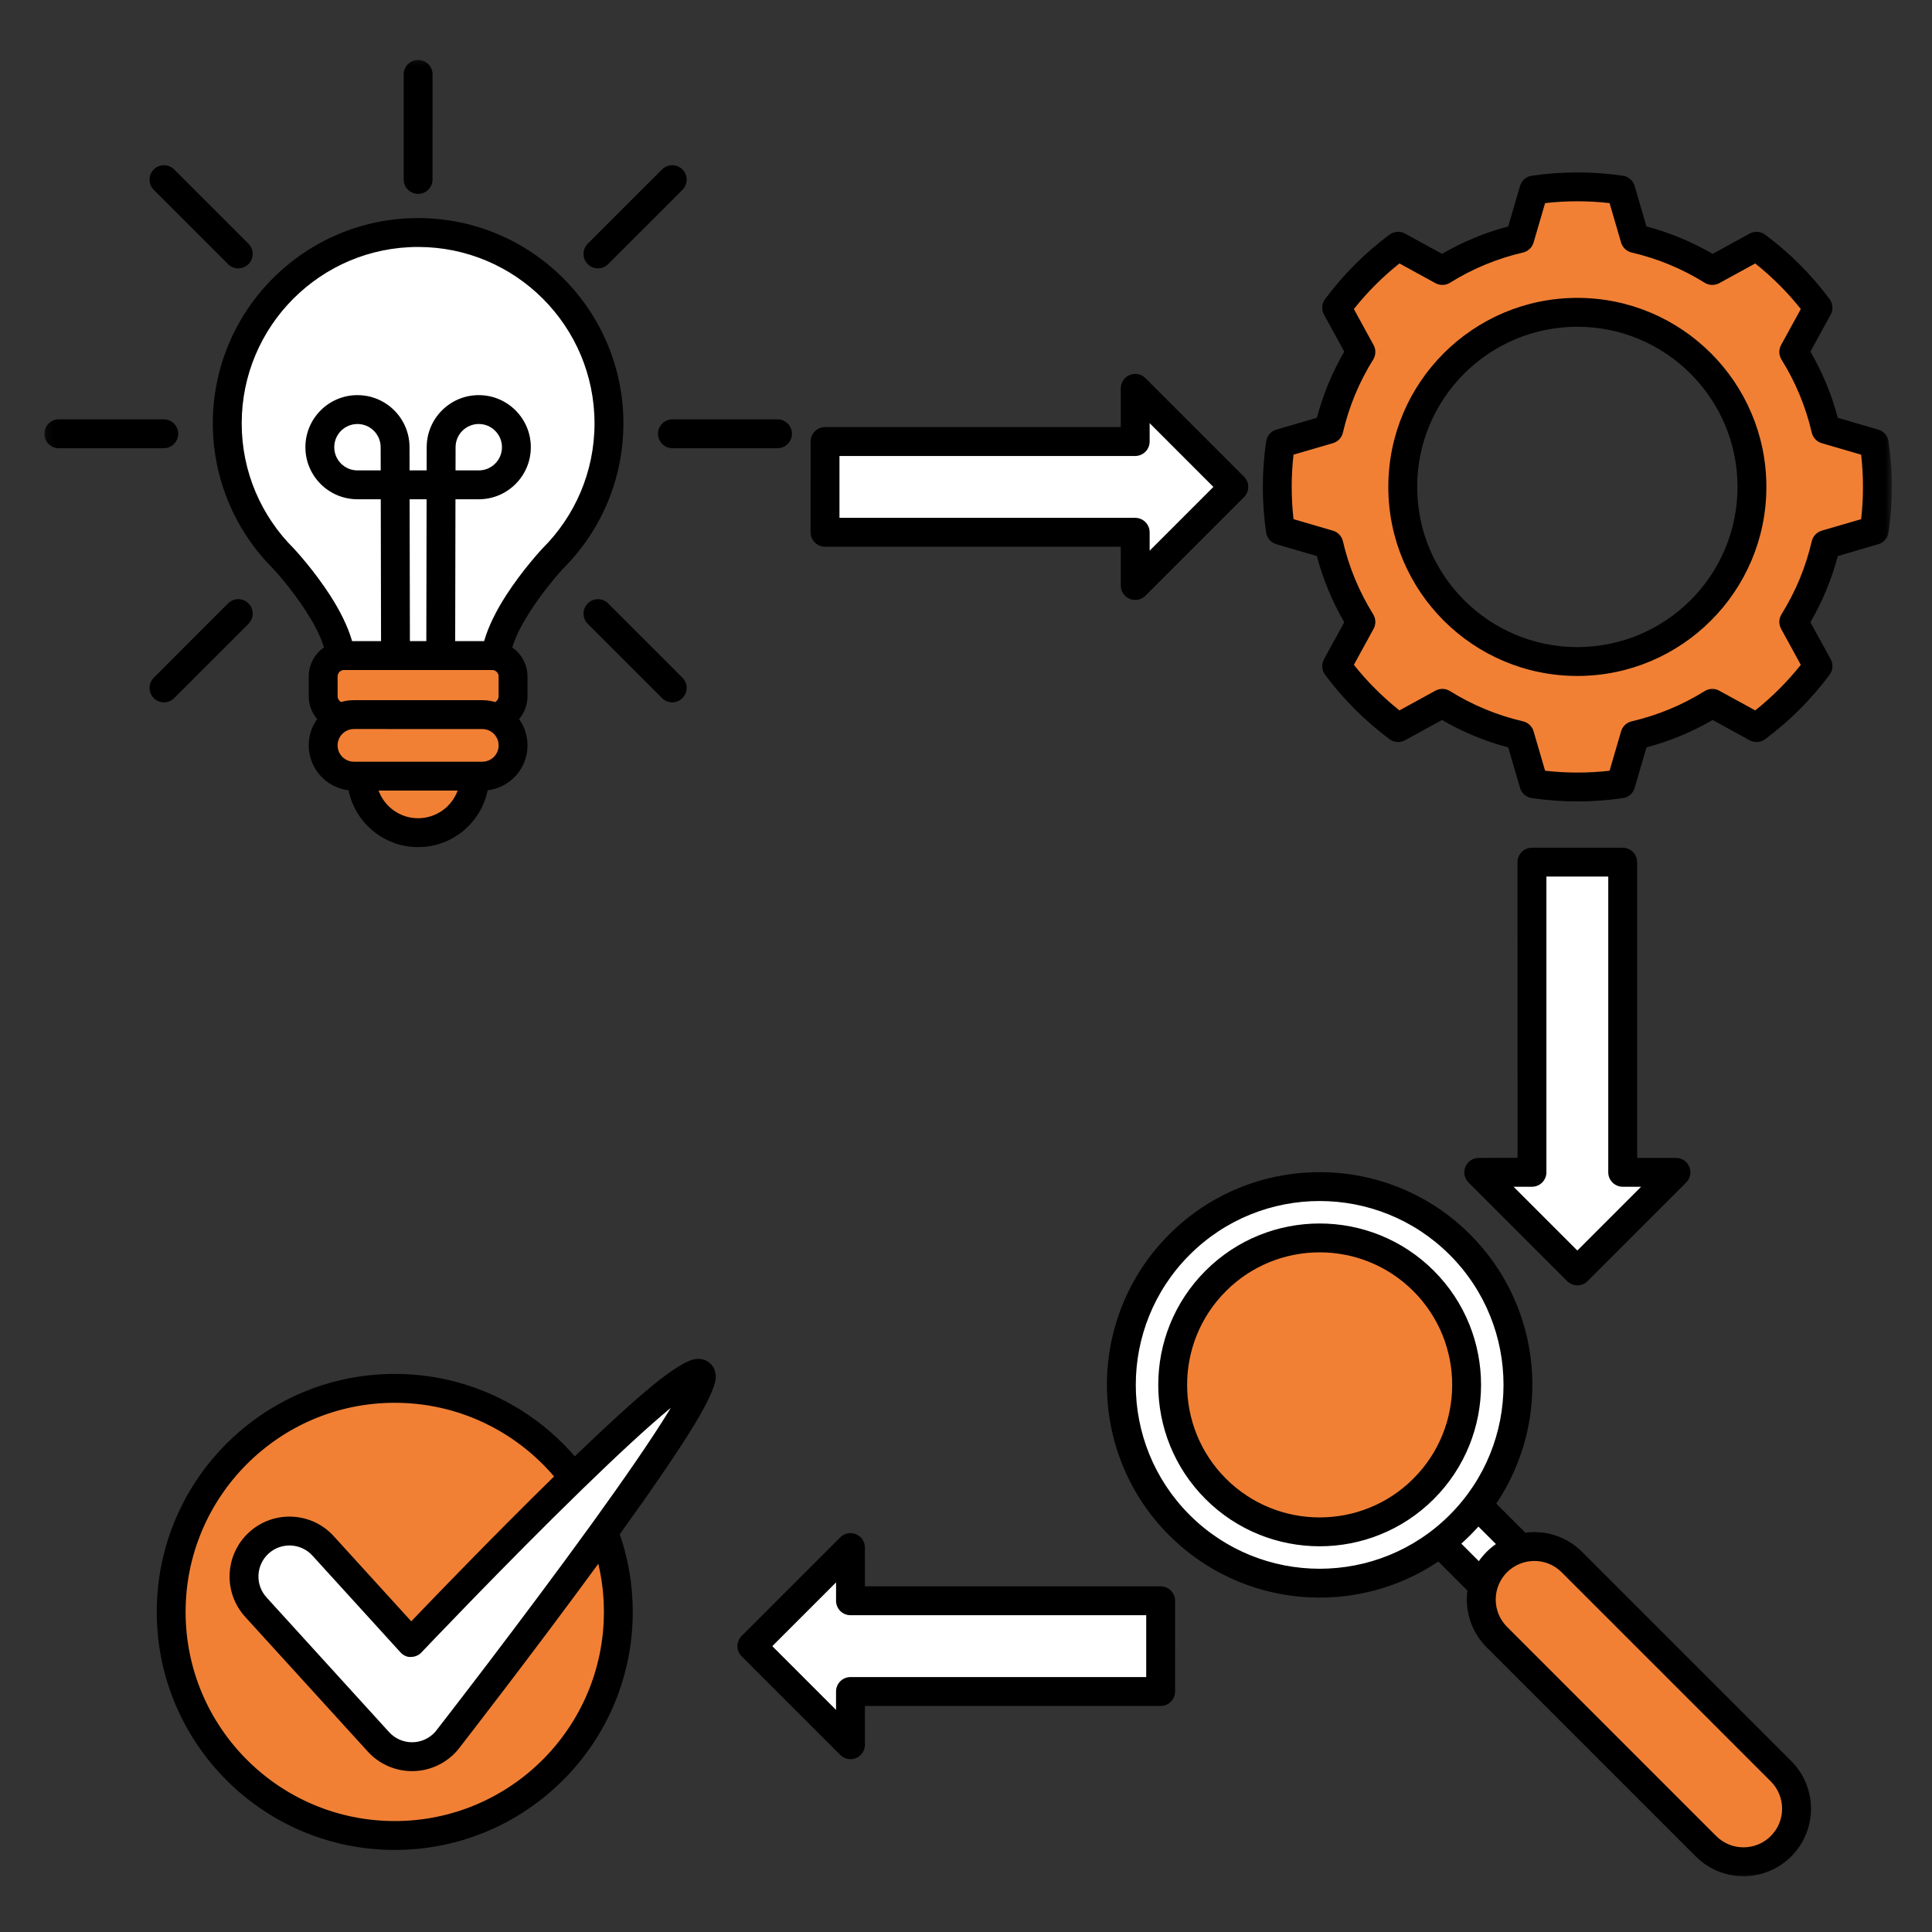 <svg xmlns="http://www.w3.org/2000/svg" width="312" height="312" viewBox="0 0 312 312" fill="none"><rect x="0" y="0" width="312" height="312" fill="#333333" stroke="none"/><path fill-rule="evenodd" clip-rule="evenodd" d="M133.238 71.305V85.954H183.329V94.555L199.25 78.634L183.329 62.709V71.305H133.238Z" fill="white"></path><path fill-rule="evenodd" clip-rule="evenodd" d="M187.439 258.509V273.158H137.345V281.759L121.424 265.834L137.345 249.909V258.509H187.439Z" fill="white"></path><path fill-rule="evenodd" clip-rule="evenodd" d="M247.403 139.226H262.052V189.312H270.653L254.728 205.241L238.807 189.312H247.403V139.226Z" fill="white"></path><path fill-rule="evenodd" clip-rule="evenodd" d="M245.567 250.035C248.423 249.271 251.6 250.01 253.842 252.257L287.618 286.032C290.961 289.376 290.961 294.799 287.618 298.147C284.274 301.49 278.847 301.49 275.503 298.147L241.728 264.371C239.485 262.129 238.746 258.952 239.505 256.096C239.887 254.69 240.627 253.358 241.728 252.257C242.833 251.152 244.165 250.412 245.567 250.035Z" fill="#F18035"></path><path fill-rule="evenodd" clip-rule="evenodd" d="M238.591 243.059L245.566 250.035C244.164 250.412 242.832 251.152 241.727 252.257C240.626 253.358 239.886 254.69 239.505 256.096L232.529 249.121C233.655 248.263 234.735 247.321 235.763 246.293C236.791 245.261 237.733 244.185 238.591 243.059Z" fill="white"></path><path fill-rule="evenodd" clip-rule="evenodd" d="M232.53 249.121C219.981 258.704 201.94 257.762 190.471 246.293C177.963 233.793 177.963 213.497 190.471 200.996C202.971 188.492 223.268 188.492 235.764 200.996C247.232 212.465 248.179 230.506 238.591 243.059C237.734 244.185 236.792 245.261 235.764 246.293C234.736 247.321 233.656 248.263 232.53 249.121ZM196.333 206.858C205.592 197.596 220.639 197.596 229.898 206.858C239.164 216.121 239.164 231.164 229.898 240.427C220.639 249.689 205.592 249.689 196.333 240.427C187.067 231.164 187.067 216.121 196.333 206.858Z" fill="white"></path><path fill-rule="evenodd" clip-rule="evenodd" d="M196.333 206.858C205.591 197.596 220.639 197.596 229.897 206.858C239.164 216.121 239.164 231.164 229.897 240.427C220.639 249.689 205.591 249.689 196.333 240.427C187.066 231.164 187.066 216.121 196.333 206.858Z" fill="#F18035"></path><path fill-rule="evenodd" clip-rule="evenodd" d="M45.756 90.179C40.17 84.597 36.709 76.887 36.709 68.368C36.709 51.358 50.513 37.546 67.523 37.546C84.533 37.546 98.345 51.358 98.345 68.368C98.345 76.887 94.884 84.597 89.294 90.179C89.294 90.179 80.856 99.17 80.068 105.918C79.877 105.881 79.678 105.865 79.479 105.865H71.175L71.228 78.297H77.318C80.677 78.297 83.395 75.571 83.395 72.219C83.395 68.864 80.677 66.142 77.318 66.142C73.966 66.142 71.24 68.864 71.24 72.219L71.228 78.297H63.818L63.806 72.219C63.806 68.864 61.084 66.142 57.728 66.142C54.377 66.142 51.655 68.864 51.655 72.219C51.655 75.571 54.377 78.297 57.728 78.297H63.818L63.875 105.865H55.571C55.372 105.865 55.173 105.881 54.982 105.918C54.19 99.17 45.756 90.179 45.756 90.179Z" fill="white"></path><path fill-rule="evenodd" clip-rule="evenodd" d="M71.228 78.297L71.175 105.865H63.875L63.818 78.297H71.228Z" fill="white"></path><path fill-rule="evenodd" clip-rule="evenodd" d="M80.377 116.07C81.864 116.927 82.859 118.536 82.859 120.368C82.859 123.114 80.633 125.34 77.891 125.34H57.164C54.418 125.34 52.191 123.114 52.191 120.368C52.191 118.536 53.187 116.927 54.674 116.07C55.401 115.643 56.254 115.399 57.164 115.399H77.891C78.801 115.399 79.65 115.643 80.377 116.07Z" fill="#F18035"></path><path fill-rule="evenodd" clip-rule="evenodd" d="M71.228 78.297H77.318C80.678 78.297 83.396 75.571 83.396 72.219C83.396 68.864 80.678 66.142 77.318 66.142C73.967 66.142 71.241 68.864 71.241 72.219L71.228 78.297Z" fill="white"></path><path fill-rule="evenodd" clip-rule="evenodd" d="M63.805 72.219L63.817 78.297H57.728C54.376 78.297 51.654 75.571 51.654 72.219C51.654 68.864 54.376 66.142 57.728 66.142C61.083 66.142 63.805 68.864 63.805 72.219Z" fill="white"></path><path fill-rule="evenodd" clip-rule="evenodd" d="M80.068 105.918C80.747 106.039 81.376 106.36 81.872 106.856C82.506 107.49 82.859 108.347 82.859 109.245V112.426C82.859 113.323 82.506 114.181 81.872 114.814C81.653 115.034 80.978 115.615 80.377 116.07C79.65 115.643 78.801 115.399 77.891 115.399H57.164C56.254 115.399 55.401 115.643 54.674 116.07C54.072 115.615 53.398 115.034 53.183 114.814C52.545 114.181 52.191 113.323 52.191 112.426V109.245C52.191 108.347 52.545 107.49 53.183 106.856C53.67 106.36 54.3 106.039 54.982 105.918C55.173 105.881 55.372 105.865 55.571 105.865H79.479C79.678 105.865 79.877 105.881 80.068 105.918Z" fill="#F18035"></path><path fill-rule="evenodd" clip-rule="evenodd" d="M76.655 125.34C76.655 130.374 72.564 134.465 67.523 134.465C62.489 134.465 58.398 130.374 58.398 125.34H76.655Z" fill="#F18035"></path><path fill-rule="evenodd" clip-rule="evenodd" d="M97.479 247.402C99.014 251.412 99.859 255.763 99.859 260.309C99.859 280.239 83.683 296.416 63.752 296.416C43.821 296.416 27.645 280.239 27.645 260.309C27.645 240.378 43.821 224.201 63.752 224.201C75.546 224.201 86.023 229.864 92.616 238.623C80.039 250.843 66.372 265.245 66.372 265.245L52.186 249.645C49.456 246.651 44.809 246.427 41.81 249.153C38.808 251.883 38.589 256.531 41.315 259.529L61.12 281.287C62.533 282.843 64.556 283.717 66.661 283.688C68.769 283.652 70.76 282.721 72.125 281.117C72.125 281.117 85.876 263.449 97.479 247.402Z" fill="#F18035"></path><path fill-rule="evenodd" clip-rule="evenodd" d="M92.616 238.623C102.52 228.999 111.746 220.724 113.103 221.881C114.468 223.043 106.64 234.719 97.479 247.402C85.876 263.449 72.125 281.117 72.125 281.117C70.76 282.721 68.769 283.652 66.661 283.688C64.556 283.717 62.533 282.843 61.12 281.287L41.315 259.529C38.589 256.531 38.808 251.883 41.81 249.153C44.809 246.427 49.456 246.651 52.186 249.645L66.372 265.245C66.372 265.245 80.039 250.843 92.616 238.623Z" fill="white"></path><path fill-rule="evenodd" clip-rule="evenodd" d="M261.743 30.68L264.026 38.508C268.45 39.528 272.675 41.279 276.526 43.68L283.672 39.764C287.442 42.575 290.786 45.914 293.597 49.688L289.681 56.834C292.082 60.686 293.829 64.911 294.856 69.327L302.677 71.614C303.355 76.269 303.355 80.994 302.677 85.65L294.856 87.933C293.829 92.353 292.082 96.578 289.681 100.429L293.597 107.571C290.786 111.349 287.442 114.689 283.672 117.496L276.526 113.579C272.675 115.98 268.45 117.731 264.026 118.755L261.743 126.584C257.095 127.262 252.367 127.262 247.711 126.584L245.428 118.755C241.004 117.731 236.783 115.98 232.932 113.579L225.782 117.496C222.012 114.689 218.672 111.349 215.865 107.571L219.781 100.429C217.372 96.578 215.625 92.353 214.602 87.933L206.781 85.65C206.099 80.994 206.099 76.269 206.781 71.614L214.602 69.327C215.625 64.911 217.372 60.686 219.781 56.834L215.865 49.688C218.672 45.914 222.012 42.575 225.782 39.764L232.932 43.68C236.783 41.279 241.004 39.528 245.428 38.508L247.711 30.68C252.367 29.998 257.095 29.998 261.743 30.68ZM254.727 50.436C270.29 50.436 282.925 63.07 282.925 78.634C282.925 94.193 270.29 106.828 254.727 106.828C239.168 106.828 226.533 94.193 226.533 78.634C226.533 63.07 239.168 50.436 254.727 50.436Z" fill="#F18035"></path><mask id="mask0_681_949" style="mask-type:luminance" maskUnits="userSpaceOnUse" x="7" y="9" width="299" height="295"><path d="M7.158 9.36H305.52V303.68H7.158V9.36Z" fill="white"></path></mask><g mask="url(#mask0_681_949)"><path fill-rule="evenodd" clip-rule="evenodd" d="M44.074 91.8C38.082 85.796 34.369 77.513 34.369 68.368C34.369 50.075 49.225 35.218 67.519 35.218C85.817 35.218 100.673 50.075 100.673 68.372C100.673 77.513 96.96 85.8 90.968 91.796C90.692 92.097 87.966 95.063 85.617 98.723C84.423 100.58 83.302 102.615 82.729 104.553C83.009 104.748 83.269 104.967 83.513 105.211C84.585 106.283 85.187 107.734 85.187 109.249V112.426C85.187 113.787 84.703 115.099 83.826 116.127C84.683 117.325 85.187 118.788 85.187 120.372V120.376C85.187 124.11 82.376 127.193 78.752 127.624C77.692 132.856 73.064 136.797 67.523 136.801C61.978 136.801 57.35 132.856 56.29 127.624C52.666 127.193 49.855 124.114 49.855 120.372C49.855 118.788 50.359 117.325 51.216 116.127C50.343 115.099 49.855 113.791 49.855 112.43V109.249C49.855 107.734 50.456 106.279 51.529 105.211C51.773 104.967 52.037 104.748 52.317 104.553C51.744 102.615 50.623 100.58 49.429 98.723C47.077 95.063 44.35 92.097 44.074 91.8ZM87.645 88.526C92.812 83.371 96.009 76.241 96.009 68.372C96.009 52.646 83.245 39.882 67.519 39.882C51.797 39.878 39.033 52.646 39.033 68.368C39.033 76.241 42.23 83.367 47.397 88.526C47.397 88.526 47.397 88.526 47.401 88.53C47.418 88.546 47.434 88.563 47.45 88.583C47.454 88.587 47.454 88.587 47.458 88.591C47.613 88.754 50.7 92.077 53.349 96.204C54.84 98.524 56.168 101.1 56.859 103.537H61.535L61.49 80.629L57.728 80.625C53.085 80.629 49.319 76.859 49.319 72.219C49.315 67.58 53.085 63.81 57.724 63.81C62.368 63.81 66.134 67.576 66.134 72.215V72.219L66.142 75.965H68.9L68.908 72.219V72.215C68.912 67.576 72.678 63.81 77.318 63.81C81.957 63.81 85.723 67.58 85.723 72.219C85.727 76.859 81.957 80.625 77.318 80.629H73.552L73.507 103.537H78.183C78.874 101.1 80.202 98.524 81.693 96.204C84.342 92.077 87.429 88.758 87.584 88.591C87.588 88.587 87.588 88.587 87.592 88.583C87.608 88.567 87.624 88.546 87.645 88.526ZM79.991 113.381C80.088 113.291 80.17 113.218 80.218 113.169C80.413 112.974 80.523 112.706 80.523 112.426V109.249C80.527 108.969 80.413 108.705 80.218 108.506C80.064 108.355 79.869 108.254 79.662 108.217C79.658 108.217 79.658 108.217 79.658 108.213C79.601 108.205 79.54 108.201 79.475 108.201H71.171H63.867H55.567C55.502 108.201 55.441 108.205 55.384 108.213C55.384 108.217 55.384 108.217 55.384 108.217C55.173 108.254 54.978 108.355 54.824 108.506C54.629 108.701 54.519 108.969 54.519 109.249V112.43C54.519 112.706 54.629 112.974 54.824 113.169C54.877 113.218 54.958 113.291 55.055 113.376C55.721 113.177 56.424 113.072 57.156 113.072H77.886C78.618 113.072 79.325 113.181 79.991 113.381ZM57.156 123.009H77.886C79.345 123.009 80.527 121.831 80.523 120.372C80.523 118.914 79.345 117.736 77.886 117.736L57.156 117.731C55.701 117.736 54.519 118.914 54.519 120.372C54.519 121.831 55.701 123.009 57.156 123.009ZM61.137 127.672C62.087 130.276 64.59 132.137 67.519 132.137C70.452 132.137 72.955 130.276 73.905 127.672H61.137ZM66.15 80.629L66.195 103.537H68.847L68.892 80.629H66.15ZM57.724 75.965H61.482L61.47 72.223V72.219C61.474 70.151 59.792 68.47 57.724 68.474C55.657 68.474 53.979 70.151 53.979 72.219C53.979 74.287 55.657 75.965 57.724 75.965ZM73.572 72.223L73.564 75.965H77.318C79.385 75.965 81.063 74.287 81.063 72.219C81.063 70.151 79.385 68.474 77.318 68.47C75.25 68.474 73.572 70.151 73.572 72.219V72.223ZM232.278 252.168C218.92 261.162 200.623 259.752 188.813 247.943C175.407 234.532 175.403 212.757 188.813 199.347C202.223 185.941 223.998 185.941 237.409 199.351C249.218 211.161 250.624 229.458 241.634 242.816L246.334 247.516C249.584 247.081 252.992 248.113 255.487 250.608L289.266 284.387C293.52 288.641 293.52 295.539 289.266 299.796L289.262 299.801C285.009 304.054 278.107 304.054 273.853 299.801L240.074 266.021C237.579 263.526 236.547 260.118 236.978 256.868L232.278 252.168ZM238.753 246.525C238.319 247.004 237.872 247.48 237.409 247.943C236.946 248.406 236.474 248.853 235.991 249.283L238.818 252.115C239.184 251.587 239.602 251.083 240.074 250.612L240.078 250.608C240.545 250.141 241.049 249.718 241.581 249.352L238.753 246.525ZM243.372 253.906C240.935 256.344 240.939 260.289 243.372 262.722L277.148 296.502C279.586 298.935 283.53 298.935 285.968 296.502V296.498C288.401 294.064 288.401 290.12 285.968 287.682L252.192 253.906C249.755 251.469 245.81 251.473 243.372 253.906ZM192.112 202.646C180.521 214.236 180.521 233.054 192.112 244.644C203.702 256.234 222.52 256.238 234.11 244.648C245.7 233.058 245.704 214.236 234.114 202.646C222.52 191.056 203.702 191.056 192.112 202.646ZM194.679 205.213C204.852 195.037 221.37 195.041 231.546 205.213C241.719 215.386 241.719 231.904 231.546 242.081C221.37 252.253 204.852 252.253 194.679 242.081C184.503 231.908 184.503 215.386 194.679 205.213ZM197.974 208.508C189.621 216.861 189.621 230.429 197.974 238.782C206.331 247.138 219.895 247.138 228.248 238.786C236.604 230.429 236.604 216.865 228.248 208.508C219.895 200.151 206.326 200.156 197.974 208.508ZM100.088 247.76C101.445 251.696 102.184 255.917 102.184 260.313C102.184 281.527 84.963 298.748 63.749 298.748C42.535 298.748 25.314 281.527 25.314 260.309C25.314 239.095 42.535 221.874 63.749 221.874C75.36 221.874 85.776 227.033 92.824 235.182C97.622 230.567 102.148 226.387 105.585 223.58C108.587 221.126 110.967 219.712 112.133 219.501C113.255 219.302 114.063 219.639 114.616 220.115C115.184 220.598 115.676 221.394 115.574 222.641C115.477 223.881 114.234 226.643 112.011 230.275C109.204 234.857 104.857 241.138 100.088 247.76ZM89.477 238.436C83.277 231.156 74.047 226.537 63.749 226.537C45.11 226.537 29.973 241.67 29.973 260.313C29.973 278.952 45.11 294.085 63.749 294.085C82.392 294.085 97.525 278.952 97.525 260.309C97.525 257.636 97.212 255.032 96.623 252.533C85.674 267.504 73.966 282.551 73.966 282.551C73.942 282.58 73.921 282.604 73.897 282.632C72.093 284.745 69.469 285.976 66.694 286.021C63.92 286.061 61.259 284.911 59.39 282.856L39.589 261.101C35.998 257.148 36.291 251.026 40.239 247.435C44.188 243.844 50.31 244.132 53.901 248.081L66.414 261.828C70.277 257.794 80.007 247.703 89.477 238.436ZM95.66 245.944C100.604 239.099 105.146 232.558 108.038 227.837C108.136 227.675 108.233 227.516 108.331 227.354C104.577 230.446 99.556 235.126 94.335 240.2C94.275 240.265 94.21 240.33 94.136 240.391C81.632 252.546 68.063 266.85 68.063 266.85C67.625 267.317 67.011 267.581 66.373 267.577C66.373 267.577 65.492 267.739 64.643 266.809L64.253 266.378L50.456 251.217C48.592 249.174 45.419 249.023 43.376 250.884C41.328 252.745 41.178 255.917 43.042 257.965L62.835 279.72C63.806 280.784 65.183 281.381 66.621 281.357C68.043 281.336 69.388 280.711 70.322 279.638C71.106 278.635 84.317 261.633 95.522 246.135C95.562 246.07 95.611 246.005 95.66 245.944ZM263.981 30.03L265.887 36.567C269.632 37.562 273.228 39.053 276.579 40.995L282.547 37.725C283.347 37.286 284.331 37.351 285.062 37.899C289.015 40.84 292.516 44.346 295.462 48.299C296.006 49.026 296.075 50.01 295.636 50.81L292.362 56.782C294.308 60.133 295.799 63.725 296.79 67.47L303.327 69.38C304.204 69.635 304.85 70.375 304.98 71.281C305.695 76.156 305.695 81.112 304.98 85.987C304.85 86.889 304.204 87.632 303.331 87.888C303.331 87.888 296.79 89.798 296.794 89.798C295.799 93.539 294.308 97.135 292.362 100.486L295.636 106.458C296.075 107.258 296.006 108.237 295.462 108.969C292.516 112.921 289.015 116.427 285.062 119.369C284.331 119.913 283.347 119.982 282.547 119.543L276.579 116.269C273.228 118.219 269.632 119.706 265.891 120.697L263.981 127.238C263.726 128.111 262.982 128.757 262.08 128.887C257.201 129.602 252.249 129.602 247.374 128.887C246.468 128.757 245.729 128.111 245.473 127.234L243.563 120.701C239.818 119.706 236.222 118.215 232.875 116.273L226.903 119.543C226.103 119.982 225.12 119.913 224.392 119.369C220.436 116.423 216.934 112.921 213.988 108.969C213.444 108.237 213.375 107.254 213.818 106.454L217.088 100.486C215.142 97.135 213.651 93.539 212.66 89.798L206.123 87.884C205.246 87.632 204.604 86.889 204.47 85.987C203.759 81.112 203.755 76.156 204.47 71.281C204.604 70.375 205.246 69.635 206.123 69.38L212.66 67.47C213.655 63.729 215.142 60.133 217.088 56.782L213.814 50.81C213.375 50.01 213.444 49.031 213.988 48.299C216.934 44.346 220.436 40.84 224.388 37.895C225.124 37.351 226.103 37.286 226.903 37.721L232.875 40.995C236.226 39.049 239.822 37.562 243.559 36.567L245.473 30.03C245.729 29.153 246.468 28.511 247.37 28.377C252.249 27.666 257.205 27.666 262.08 28.377C262.982 28.511 263.721 29.157 263.981 30.03ZM259.931 32.797C256.474 32.407 252.98 32.407 249.519 32.801L247.662 39.159C247.427 39.967 246.769 40.589 245.952 40.78C241.78 41.746 237.795 43.392 234.163 45.663C233.448 46.105 232.546 46.13 231.811 45.728L225.997 42.543C223.271 44.712 220.805 47.182 218.636 49.904L221.817 55.717C222.223 56.453 222.199 57.355 221.752 58.07C219.485 61.706 217.836 65.687 216.869 69.859C216.682 70.68 216.06 71.334 215.252 71.569L208.89 73.426C208.5 76.887 208.5 80.381 208.894 83.838L215.252 85.699C216.06 85.934 216.678 86.584 216.869 87.409C217.836 91.581 219.489 95.562 221.752 99.198C222.199 99.909 222.223 100.811 221.821 101.551L218.636 107.36C220.805 110.086 223.275 112.552 225.997 114.725L231.811 111.536C232.546 111.134 233.448 111.158 234.163 111.605C237.799 113.872 241.78 115.521 245.952 116.488C246.773 116.679 247.427 117.297 247.662 118.105L249.519 124.467C252.98 124.861 256.474 124.861 259.931 124.467L261.788 118.105C262.027 117.297 262.681 116.679 263.502 116.488C267.67 115.521 271.656 113.872 275.291 111.605C276.006 111.162 276.904 111.134 277.64 111.54L283.453 114.725C286.179 112.556 288.649 110.086 290.814 107.364L287.633 101.551C287.227 100.811 287.251 99.913 287.698 99.198C289.965 95.562 291.615 91.581 292.581 87.409C292.772 86.588 293.39 85.934 294.198 85.695L300.56 83.842C300.95 80.381 300.954 76.887 300.56 73.426L294.198 71.569C293.39 71.334 292.772 70.68 292.581 69.859C291.615 65.687 289.965 61.706 287.698 58.07C287.251 57.355 287.227 56.453 287.633 55.713L290.814 49.908C288.649 47.182 286.179 44.712 283.453 42.547L277.644 45.728C276.904 46.13 276.002 46.105 275.287 45.659C271.656 43.396 267.674 41.746 263.498 40.78C262.677 40.589 262.027 39.967 261.788 39.159L259.931 32.797ZM254.727 48.104C271.574 48.108 285.253 61.787 285.253 78.63C285.253 95.481 271.574 109.16 254.727 109.16C237.876 109.164 224.197 95.481 224.201 78.634C224.201 61.787 237.876 48.108 254.727 48.104ZM254.727 52.768C240.451 52.768 228.861 64.358 228.861 78.634C228.861 92.906 240.451 104.496 254.727 104.5C269.003 104.5 280.593 92.91 280.593 78.634C280.589 64.358 268.999 52.768 254.727 52.768ZM65.191 12.013C65.191 10.725 66.235 9.681 67.523 9.681C68.807 9.681 69.851 10.725 69.851 12.013L69.855 28.978C69.851 30.266 68.807 31.31 67.523 31.31C66.235 31.31 65.191 30.262 65.191 28.978V12.013ZM106.913 27.365C107.823 26.455 109.298 26.455 110.208 27.365C111.118 28.275 111.118 29.75 110.208 30.66L98.211 42.657C97.301 43.566 95.826 43.566 94.916 42.657C94.007 41.746 94.007 40.268 94.916 39.358L106.913 27.365ZM125.56 67.722C126.848 67.722 127.888 68.762 127.892 70.05C127.892 71.338 126.844 72.382 125.56 72.382H108.595C107.307 72.382 106.263 71.338 106.263 70.05C106.263 68.766 107.307 67.722 108.595 67.718L125.56 67.722ZM110.208 109.444C111.118 110.354 111.118 111.829 110.208 112.739C109.298 113.649 107.823 113.649 106.913 112.739L94.916 100.742C94.007 99.832 94.007 98.353 94.916 97.443C95.826 96.533 97.301 96.537 98.211 97.447L110.208 109.444ZM28.129 112.739C27.219 113.649 25.744 113.649 24.834 112.739C23.924 111.829 23.924 110.354 24.834 109.444L36.831 97.443C37.741 96.533 39.22 96.533 40.13 97.443C41.035 98.353 41.035 99.832 40.126 100.742L28.129 112.739ZM9.482 72.382C8.198 72.382 7.154 71.338 7.154 70.05C7.154 68.766 8.198 67.718 9.482 67.718H26.447C27.735 67.718 28.779 68.766 28.779 70.05C28.779 71.338 27.735 72.382 26.447 72.382H9.482ZM24.834 30.66C23.924 29.75 23.924 28.275 24.834 27.365C25.744 26.455 27.219 26.455 28.129 27.365L40.126 39.362C41.035 40.272 41.035 41.746 40.126 42.657C39.215 43.566 37.741 43.566 36.831 42.657L24.834 30.66ZM133.238 68.977H180.997L180.993 62.709C180.993 61.767 181.561 60.917 182.435 60.556C183.304 60.194 184.308 60.393 184.974 61.06L200.899 76.985C201.809 77.895 201.809 79.369 200.899 80.279L184.974 96.204C184.308 96.871 183.304 97.07 182.431 96.712C181.561 96.35 180.993 95.501 180.997 94.559L180.993 88.29H133.234C131.95 88.29 130.906 87.242 130.902 85.959L130.906 71.309C130.902 70.022 131.946 68.977 133.238 68.977ZM135.566 73.637V83.627H183.325C184.612 83.627 185.656 84.671 185.656 85.959V88.932L195.951 78.634L185.656 68.335V71.309C185.656 72.597 184.612 73.637 183.325 73.637H135.566ZM189.768 258.513L189.764 273.163C189.764 274.451 188.724 275.495 187.432 275.495H139.673L139.677 281.759C139.677 282.706 139.108 283.555 138.239 283.916C137.366 284.278 136.366 284.075 135.696 283.408L119.771 267.483C118.865 266.573 118.861 265.099 119.771 264.189L135.696 248.264C136.362 247.597 137.366 247.398 138.239 247.76C139.108 248.121 139.677 248.971 139.673 249.913L139.677 256.181H187.436C188.72 256.181 189.768 257.226 189.768 258.513ZM185.104 260.841H137.345C136.057 260.845 135.013 259.797 135.013 258.509L135.017 255.54L124.719 265.838L135.013 276.132V273.163C135.013 271.875 136.057 270.831 137.345 270.831H185.104V260.841ZM247.398 136.898H262.052C263.34 136.898 264.38 137.942 264.384 139.23C264.384 139.23 264.384 186.985 264.384 186.989H270.652C271.595 186.989 272.444 187.554 272.805 188.427C273.167 189.296 272.968 190.3 272.301 190.966L256.376 206.891C255.466 207.801 253.988 207.801 253.078 206.891L237.153 190.966C236.486 190.3 236.287 189.296 236.649 188.427C237.011 187.554 237.86 186.985 238.798 186.989L245.071 186.985L245.066 139.226C245.071 137.938 246.115 136.894 247.398 136.898ZM249.73 141.558V189.321C249.73 190.605 248.686 191.649 247.402 191.649H244.429L254.727 201.947L265.021 191.649H262.052C260.764 191.649 259.72 190.605 259.72 189.321V141.558H249.73Z" fill="black"></path></g></svg>